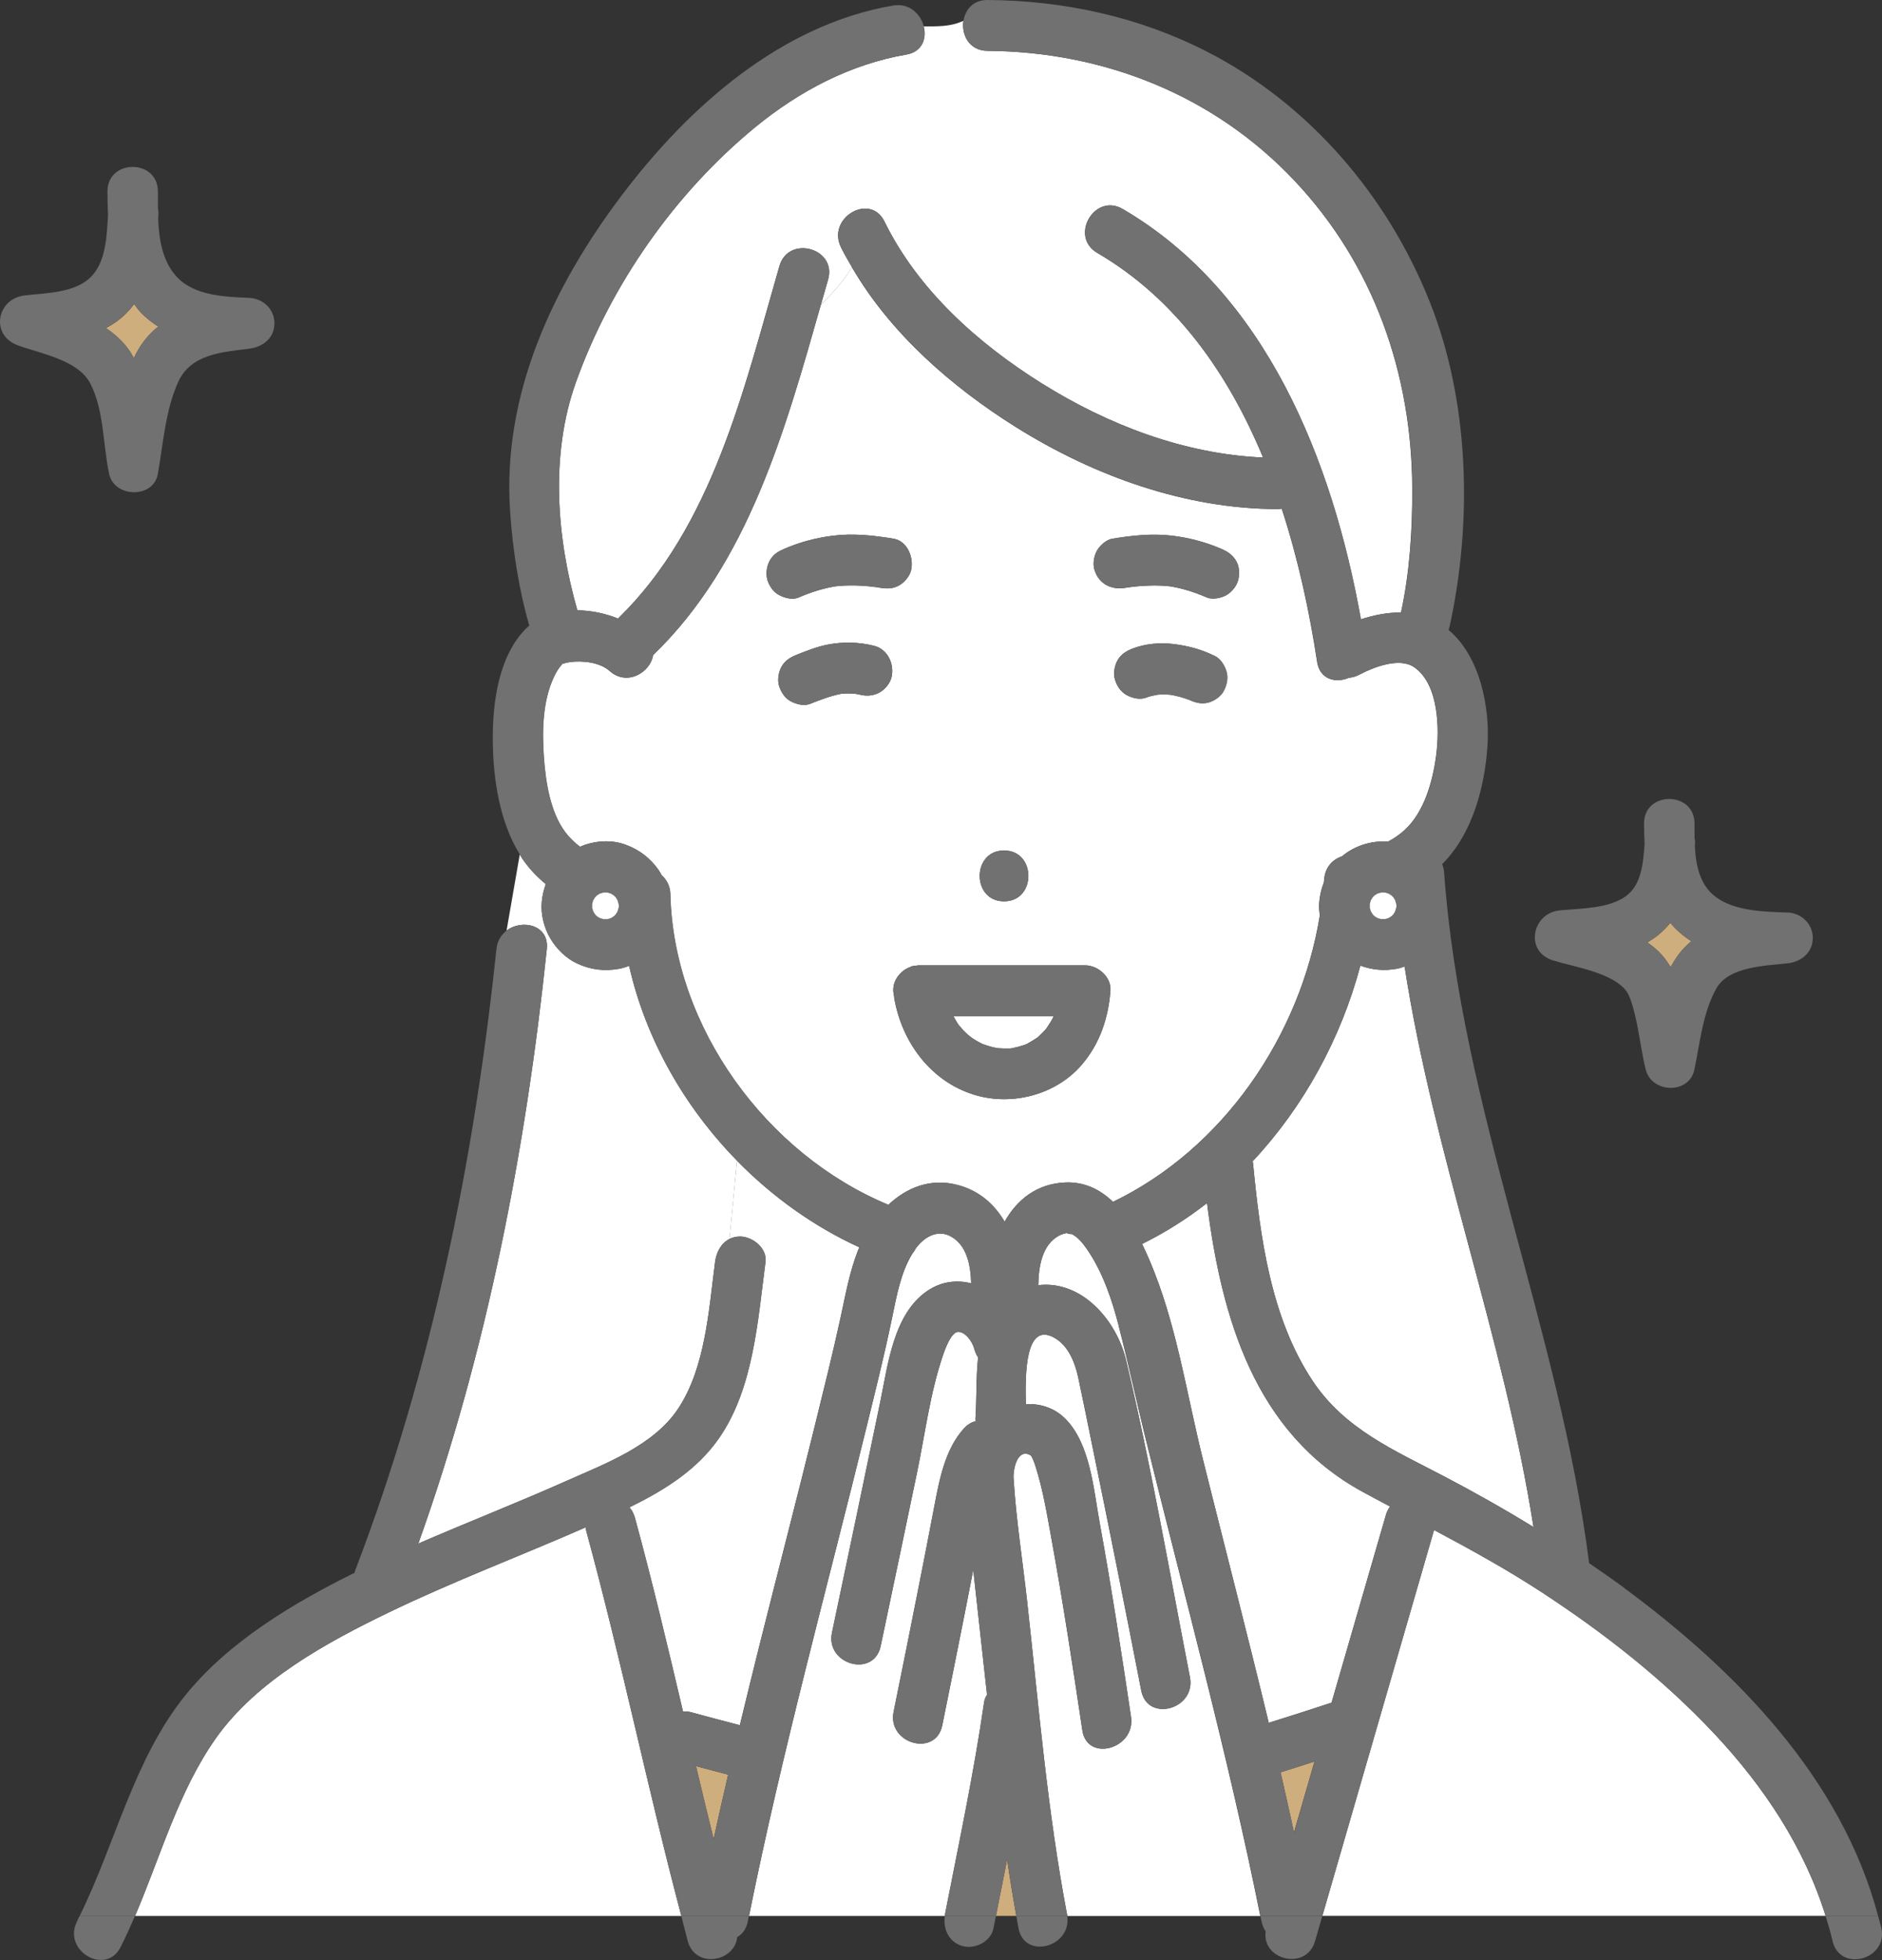 <?xml version="1.0" encoding="UTF-8"?> <svg xmlns="http://www.w3.org/2000/svg" width="49" height="51" viewBox="0 0 49 51" fill="none"><rect x="0" y="0" width="49" height="51" fill="#333333" stroke="none"/><g clip-path="url(#clip0_2373_11615)"><path d="M36.57 25.148C36.502 25.172 36.434 25.194 36.365 25.207C36.034 25.266 35.725 25.237 35.419 25.125C34.915 27.015 33.946 28.797 32.613 30.217C32.617 30.235 32.622 30.251 32.624 30.27C32.81 32.193 33.084 34.288 34.176 35.93C35.007 37.182 36.295 37.733 37.575 38.402C38.372 38.819 39.157 39.261 39.926 39.733C39.153 34.805 37.334 30.075 36.57 25.148Z" fill="white"></path><path d="M33.341 46.116C33.462 46.636 33.575 47.157 33.69 47.678C33.868 47.064 34.047 46.449 34.224 45.834C33.929 45.929 33.636 46.025 33.34 46.116H33.341Z" fill="#CFAE7E"></path><path d="M31.425 31.304C30.9 31.715 30.335 32.071 29.734 32.367C29.861 32.624 29.97 32.884 30.063 33.123C30.667 34.673 30.921 36.387 31.325 37.998C31.894 40.273 32.482 42.545 33.033 44.827C33.579 44.656 34.124 44.483 34.668 44.303C35.139 42.675 35.611 41.048 36.083 39.42C36.108 39.332 36.147 39.26 36.193 39.2C35.953 39.073 35.715 38.946 35.477 38.816C32.664 37.282 31.805 34.284 31.426 31.303L31.425 31.304Z" fill="white"></path><path d="M18.957 46.177C18.678 46.104 18.399 46.029 18.121 45.955C18.271 46.588 18.423 47.22 18.58 47.852C18.702 47.293 18.828 46.734 18.958 46.177H18.957Z" fill="#CFAE7E"></path><path d="M2.758 8.537C3.006 8.705 3.228 8.906 3.399 9.167C3.431 9.216 3.455 9.268 3.484 9.318C3.526 9.233 3.569 9.148 3.618 9.066C3.761 8.833 3.932 8.65 4.121 8.498C3.964 8.397 3.813 8.283 3.677 8.142C3.608 8.069 3.55 7.99 3.492 7.912C3.425 8.003 3.349 8.091 3.264 8.174C3.111 8.325 2.938 8.441 2.758 8.537Z" fill="#CFAE7E"></path><path d="M26.39 27.266C26.39 27.266 26.347 27.272 26.318 27.278C26.352 27.278 26.384 27.275 26.39 27.266Z" fill="white"></path><path d="M24.822 26.441C24.86 26.507 24.894 26.575 24.936 26.637C24.945 26.652 24.955 26.665 24.966 26.68C25.005 26.717 25.036 26.762 25.072 26.801C25.115 26.844 25.158 26.888 25.204 26.928C25.216 26.939 25.261 26.975 25.281 26.991C25.299 27.003 25.318 27.015 25.324 27.02C25.361 27.045 25.401 27.068 25.44 27.092C25.484 27.117 25.53 27.139 25.576 27.163C25.579 27.163 25.579 27.165 25.581 27.166C25.663 27.193 25.744 27.223 25.829 27.244C25.871 27.255 25.915 27.261 25.958 27.27C25.97 27.273 25.985 27.275 25.985 27.275C26.07 27.28 26.156 27.284 26.243 27.282C26.252 27.282 26.282 27.282 26.312 27.282C26.317 27.282 26.314 27.282 26.324 27.278C26.342 27.274 26.36 27.272 26.379 27.268C26.469 27.251 26.559 27.227 26.646 27.198C26.669 27.19 26.692 27.179 26.715 27.173C26.722 27.171 26.725 27.169 26.73 27.168C26.748 27.157 26.766 27.146 26.776 27.14C26.853 27.1 26.926 27.051 27 27.004C27.004 27.002 27.006 27 27.009 26.998C27.013 26.995 27.013 26.994 27.017 26.991C27.049 26.96 27.084 26.931 27.116 26.899C27.153 26.863 27.187 26.824 27.223 26.786C27.23 26.779 27.238 26.77 27.244 26.762C27.294 26.68 27.35 26.605 27.396 26.519C27.409 26.495 27.421 26.469 27.433 26.444H24.822V26.441Z" fill="white"></path><path d="M43.168 24.333C43.078 24.404 42.985 24.466 42.889 24.521C43.029 24.619 43.162 24.726 43.275 24.857C43.36 24.954 43.432 25.058 43.496 25.165C43.56 25.048 43.631 24.935 43.712 24.826C43.809 24.696 43.921 24.588 44.037 24.49C43.935 24.426 43.837 24.354 43.744 24.273C43.649 24.192 43.565 24.103 43.489 24.012C43.395 24.126 43.291 24.235 43.168 24.333Z" fill="#CFAE7E"></path><path d="M19.188 30.199L18.992 32.237C19.073 32.197 19.166 32.173 19.273 32.174C19.595 32.178 19.977 32.478 19.929 32.835C19.73 34.346 19.62 36.116 18.726 37.412C18.146 38.252 17.285 38.78 16.387 39.221C16.448 39.29 16.498 39.378 16.528 39.487C16.985 41.159 17.384 42.845 17.781 44.533C17.849 44.529 17.916 44.533 17.982 44.55C18.408 44.667 18.836 44.778 19.262 44.89C19.422 44.231 19.583 43.572 19.747 42.915C20.234 40.971 20.738 39.03 21.218 37.084C21.448 36.148 21.683 35.211 21.888 34.267C22.015 33.685 22.118 33.098 22.336 32.542C22.347 32.513 22.36 32.484 22.373 32.455C21.185 31.912 20.105 31.137 19.185 30.199H19.188Z" fill="white"></path><path d="M16.379 25.131C16.293 25.165 16.206 25.192 16.119 25.208C15.733 25.277 15.378 25.235 15.023 25.069C14.738 24.936 14.493 24.694 14.332 24.424C14.168 24.148 14.075 23.793 14.105 23.471C14.12 23.304 14.158 23.15 14.21 23.004C13.978 22.814 13.77 22.595 13.6 22.344C13.575 22.309 13.556 22.269 13.533 22.232L13.189 24.213C13.594 23.908 14.302 24.065 14.236 24.693C13.689 29.932 12.67 35.195 10.891 40.164C12.169 39.61 13.468 39.102 14.742 38.536C15.758 38.083 17.026 37.617 17.667 36.637C18.368 35.564 18.456 34.07 18.618 32.836C18.651 32.579 18.777 32.345 18.994 32.238L19.189 30.2C17.819 28.801 16.812 27.04 16.38 25.13L16.379 25.131Z" fill="white"></path><path d="M36.829 17.367C36.439 17.091 35.763 17.359 35.386 17.557C35.296 17.605 35.208 17.629 35.122 17.635C34.782 17.782 34.363 17.686 34.292 17.221C34.094 15.916 33.8 14.553 33.371 13.236C33.335 13.242 33.298 13.247 33.259 13.247C30.852 13.24 28.489 12.388 26.458 11.119C24.79 10.075 23.188 8.685 22.181 6.955C21.957 7.328 21.666 7.634 21.369 7.933C20.444 11.182 19.485 14.655 17.002 17.047C16.931 17.496 16.326 17.865 15.873 17.46C15.619 17.233 15.168 17.184 14.844 17.227C14.78 17.236 14.716 17.249 14.655 17.27C14.649 17.272 14.647 17.271 14.642 17.273C14.64 17.276 14.64 17.277 14.636 17.281C14.545 17.375 14.477 17.493 14.421 17.612C14.12 18.249 14.11 19.025 14.159 19.715C14.204 20.345 14.321 21.126 14.71 21.647C14.82 21.794 14.953 21.922 15.099 22.034C15.479 21.869 15.921 21.841 16.3 21.985C16.653 22.118 16.927 22.331 17.146 22.64C17.175 22.682 17.198 22.727 17.222 22.772C17.358 22.891 17.446 23.063 17.451 23.262C17.53 26.736 19.96 30.038 23.128 31.35C23.609 30.897 24.234 30.644 24.947 30.838C25.507 30.99 25.893 31.345 26.155 31.79C26.475 31.221 26.985 30.802 27.732 30.769C28.237 30.747 28.644 30.954 28.976 31.273C31.84 29.893 33.853 26.961 34.363 23.817C34.346 23.702 34.336 23.586 34.347 23.473C34.365 23.289 34.405 23.121 34.468 22.96C34.469 22.939 34.473 22.918 34.474 22.896C34.496 22.581 34.675 22.372 34.939 22.282C35.264 22.006 35.709 21.868 36.136 21.9C36.291 21.817 36.438 21.72 36.569 21.599C37.081 21.132 37.3 20.335 37.39 19.669C37.482 18.989 37.466 17.818 36.829 17.367ZM26.141 22.13C26.986 22.13 26.985 23.453 26.141 23.453C25.296 23.453 25.296 22.13 26.141 22.13ZM19.981 15.087C19.93 14.927 19.965 14.719 20.047 14.577C20.141 14.414 20.274 14.343 20.44 14.272C20.847 14.099 21.255 13.993 21.693 13.939C22.217 13.873 22.744 13.931 23.264 14.017C23.626 14.076 23.794 14.512 23.722 14.83C23.686 14.987 23.556 15.145 23.419 15.226C23.256 15.322 23.093 15.322 22.913 15.293C22.877 15.287 22.841 15.28 22.805 15.275C22.649 15.268 22.754 15.268 22.797 15.274C22.8 15.274 22.802 15.274 22.805 15.275C22.808 15.275 22.809 15.275 22.813 15.275C22.756 15.273 22.697 15.262 22.64 15.256C22.527 15.245 22.412 15.238 22.297 15.234C22.192 15.232 22.087 15.232 21.983 15.236C21.931 15.239 21.879 15.243 21.826 15.248C21.812 15.248 21.779 15.252 21.752 15.256C21.727 15.26 21.699 15.264 21.688 15.266C21.641 15.274 21.594 15.284 21.547 15.295C21.46 15.315 21.374 15.338 21.288 15.363C21.118 15.414 20.951 15.479 20.787 15.548C20.628 15.615 20.425 15.558 20.28 15.481C20.128 15.401 20.03 15.246 19.978 15.086L19.981 15.087ZM23.213 17.617C23.177 17.775 23.047 17.932 22.911 18.012C22.76 18.101 22.574 18.121 22.404 18.079C22.356 18.067 22.308 18.06 22.258 18.051C22.142 18.042 22.025 18.04 21.909 18.051C21.628 18.105 21.359 18.209 21.093 18.314C20.932 18.379 20.735 18.325 20.587 18.247C20.435 18.167 20.337 18.012 20.285 17.852C20.234 17.692 20.27 17.484 20.352 17.342C20.445 17.182 20.58 17.103 20.744 17.037C21.011 16.931 21.28 16.823 21.562 16.771C21.966 16.696 22.353 16.705 22.754 16.803C23.11 16.891 23.29 17.277 23.213 17.617ZM28.165 27.704C27.491 28.489 26.347 28.784 25.371 28.487C24.233 28.141 23.475 27.112 23.28 25.955C23.279 25.946 23.28 25.936 23.28 25.927C23.268 25.88 23.26 25.831 23.258 25.78C23.249 25.589 23.341 25.414 23.48 25.292C23.497 25.276 23.516 25.262 23.535 25.247C23.59 25.208 23.649 25.179 23.711 25.157C23.722 25.153 23.728 25.146 23.738 25.142C23.749 25.14 23.76 25.14 23.771 25.137C23.79 25.132 23.81 25.131 23.829 25.128C23.844 25.126 23.858 25.124 23.874 25.123C23.887 25.123 23.9 25.118 23.914 25.118H28.255C28.589 25.118 28.939 25.422 28.911 25.779C28.856 26.495 28.634 27.156 28.165 27.704ZM31.863 17.974C31.788 18.117 31.623 18.235 31.47 18.278C31.3 18.325 31.138 18.291 30.983 18.219C30.82 18.154 30.651 18.109 30.478 18.078C30.365 18.068 30.251 18.067 30.138 18.076C30.036 18.094 29.936 18.115 29.839 18.152C29.677 18.216 29.48 18.165 29.333 18.085C29.181 18.005 29.083 17.851 29.031 17.69C28.98 17.53 29.015 17.322 29.097 17.18C29.189 17.021 29.326 16.939 29.49 16.875C29.821 16.747 30.2 16.717 30.551 16.758C30.933 16.805 31.278 16.897 31.625 17.068C31.777 17.142 31.876 17.306 31.927 17.463C31.982 17.634 31.942 17.82 31.861 17.974H31.863ZM32.239 15.087C32.204 15.245 32.073 15.402 31.937 15.482C31.808 15.558 31.577 15.61 31.43 15.549C31.261 15.478 31.09 15.412 30.915 15.36C30.829 15.334 30.743 15.312 30.656 15.293C30.609 15.283 30.562 15.273 30.515 15.264C30.506 15.263 30.492 15.261 30.475 15.258C30.443 15.255 30.393 15.249 30.376 15.248C30.324 15.243 30.27 15.24 30.219 15.238C30.113 15.233 30.008 15.233 29.903 15.238C29.788 15.241 29.672 15.25 29.558 15.261C29.529 15.263 29.501 15.267 29.472 15.271C29.462 15.271 29.434 15.275 29.419 15.278C29.411 15.278 29.403 15.28 29.399 15.28C29.368 15.285 29.337 15.29 29.305 15.295C28.941 15.355 28.616 15.204 28.498 14.834C28.447 14.674 28.482 14.466 28.564 14.323C28.639 14.194 28.805 14.045 28.957 14.019C29.477 13.934 30.002 13.877 30.528 13.941C30.965 13.996 31.375 14.102 31.781 14.275C31.948 14.345 32.075 14.423 32.174 14.579C32.27 14.729 32.278 14.92 32.24 15.089L32.239 15.087Z" fill="white"></path><path d="M21.894 6.431C21.521 5.67 22.653 5.001 23.027 5.764C23.902 7.548 25.467 8.941 27.122 9.975C28.855 11.058 30.835 11.815 32.885 11.905C31.978 9.722 30.618 7.775 28.567 6.58C27.835 6.152 28.497 5.01 29.23 5.438C32.961 7.615 34.692 11.984 35.432 16.114C35.77 16.003 36.127 15.934 36.476 15.938C36.704 14.884 36.774 13.781 36.769 12.706C36.756 9.719 35.766 6.892 33.712 4.711C31.612 2.479 28.74 1.343 25.707 1.323C25.235 1.319 25.027 0.905 25.083 0.541C24.738 0.704 24.394 0.683 24.048 0.687C24.131 1.002 24.01 1.349 23.599 1.42C22.134 1.671 20.803 2.375 19.657 3.314C17.576 5.024 15.904 7.402 14.993 9.947C14.322 11.822 14.486 13.979 15.031 15.88C15.391 15.886 15.758 15.961 16.089 16.096C18.553 13.702 19.367 10.124 20.292 6.924C20.527 6.107 21.794 6.457 21.558 7.276C21.495 7.493 21.432 7.712 21.371 7.932C21.668 7.633 21.959 7.327 22.183 6.955C22.082 6.783 21.982 6.611 21.894 6.434V6.431Z" fill="white"></path><path d="M25.931 49.852H26.461C26.373 49.364 26.293 48.875 26.221 48.383C26.124 48.872 26.026 49.362 25.93 49.852H25.931Z" fill="#CFAE7E"></path><path d="M29.128 34.501C28.949 33.811 28.706 33.086 28.296 32.498C28.186 32.341 28.065 32.187 27.893 32.104C27.91 32.124 27.731 32.091 27.798 32.08C27.705 32.097 27.652 32.111 27.578 32.148C27.132 32.382 27.04 32.949 27.032 33.441C28.158 33.306 29.07 34.348 29.319 35.398C29.966 38.119 30.447 40.895 30.98 43.64C31.142 44.473 29.877 44.826 29.714 43.992C29.301 41.869 28.876 39.748 28.441 37.63C28.319 37.034 28.2 36.436 28.072 35.841C27.991 35.465 27.823 35.029 27.469 34.819C26.678 34.353 26.691 35.79 26.708 36.535C27.076 36.519 27.445 36.627 27.729 36.909C28.386 37.56 28.472 38.758 28.63 39.624C28.937 41.3 29.196 42.985 29.446 44.672C29.57 45.505 28.305 45.862 28.18 45.023C27.928 43.338 27.67 41.652 27.364 39.976C27.279 39.511 27.201 39.042 27.083 38.584C27.037 38.407 26.905 37.906 26.826 37.863C26.481 37.676 26.375 38.241 26.388 38.461C26.453 39.536 26.626 40.616 26.744 41.687C27.044 44.399 27.271 47.142 27.783 49.824C27.786 49.835 27.785 49.843 27.786 49.854H32.813C31.968 45.644 30.829 41.504 29.804 37.336C29.572 36.394 29.37 35.44 29.126 34.502L29.128 34.501Z" fill="white"></path><path d="M25.624 44.284C25.634 44.215 25.663 44.154 25.699 44.098C25.58 43.014 25.46 41.931 25.34 40.847C25.268 41.217 25.197 41.587 25.123 41.957C24.928 42.936 24.733 43.915 24.533 44.893C24.364 45.728 23.099 45.372 23.267 44.541C23.479 43.499 23.689 42.455 23.895 41.411C24.039 40.683 24.182 39.953 24.321 39.224C24.456 38.517 24.6 37.713 25.1 37.165C25.194 37.063 25.297 37.006 25.401 36.978C25.401 36.952 25.396 36.928 25.398 36.901C25.431 36.412 25.41 35.849 25.466 35.318C25.425 35.257 25.391 35.188 25.369 35.104C25.315 34.886 25.114 34.641 24.939 34.656C24.767 34.669 24.618 35.069 24.553 35.26C24.217 36.239 24.086 37.31 23.875 38.322C23.561 39.825 23.247 41.329 22.929 42.833C22.752 43.667 21.487 43.311 21.662 42.481C22.085 40.48 22.503 38.48 22.919 36.478C23.118 35.518 23.26 34.186 24.149 33.586C24.512 33.341 24.913 33.297 25.286 33.392C25.273 32.917 25.174 32.39 24.745 32.165C24.451 32.01 24.116 32.126 23.849 32.474C23.825 32.524 23.795 32.569 23.76 32.611C23.451 33.106 23.343 33.731 23.226 34.294C23.029 35.245 22.793 36.189 22.561 37.132C21.522 41.368 20.361 45.575 19.502 49.853H24.602C24.603 49.843 24.602 49.833 24.602 49.822C24.963 47.98 25.356 46.143 25.624 44.284Z" fill="white"></path><path d="M40.148 41.435C39.236 40.838 38.289 40.319 37.336 39.81C37.208 40.251 37.08 40.693 36.953 41.134C36.111 44.04 35.27 46.945 34.428 49.851H47.531C46.972 48.058 45.917 46.478 44.635 45.112C43.305 43.694 41.768 42.495 40.148 41.435Z" fill="white"></path><path d="M15.247 39.742C13.543 40.489 11.801 41.145 10.125 41.954C8.511 42.733 6.679 43.729 5.618 45.232C4.647 46.609 4.183 48.298 3.516 49.853H17.74C16.861 46.529 16.17 43.157 15.265 39.839C15.255 39.805 15.253 39.773 15.248 39.74L15.247 39.742Z" fill="white"></path><path d="M32.238 15.086C32.277 14.917 32.269 14.727 32.172 14.576C32.073 14.422 31.947 14.343 31.779 14.272C31.373 14.099 30.964 13.993 30.526 13.938C30.001 13.873 29.475 13.931 28.955 14.016C28.803 14.042 28.638 14.192 28.563 14.321C28.481 14.462 28.445 14.671 28.496 14.831C28.616 15.202 28.94 15.352 29.303 15.292C29.335 15.287 29.366 15.283 29.398 15.278C29.401 15.278 29.41 15.277 29.417 15.275C29.434 15.273 29.46 15.269 29.47 15.268C29.499 15.264 29.527 15.262 29.556 15.258C29.671 15.247 29.785 15.239 29.901 15.235C30.007 15.231 30.112 15.231 30.217 15.235C30.269 15.238 30.322 15.24 30.374 15.245C30.391 15.246 30.442 15.252 30.473 15.256C30.49 15.258 30.506 15.261 30.513 15.262C30.56 15.27 30.607 15.28 30.654 15.29C30.741 15.309 30.827 15.331 30.913 15.357C31.088 15.409 31.26 15.475 31.429 15.547C31.574 15.609 31.806 15.556 31.935 15.48C32.072 15.399 32.201 15.242 32.237 15.084L32.238 15.086Z" fill="#727171"></path><path d="M23.264 14.016C22.744 13.931 22.217 13.873 21.693 13.938C21.255 13.993 20.846 14.099 20.44 14.272C20.274 14.343 20.143 14.413 20.047 14.576C19.965 14.718 19.93 14.927 19.981 15.086C20.033 15.246 20.131 15.401 20.283 15.482C20.428 15.559 20.631 15.616 20.789 15.549C20.953 15.48 21.12 15.415 21.291 15.364C21.375 15.339 21.462 15.315 21.549 15.296C21.596 15.285 21.643 15.275 21.69 15.267C21.701 15.264 21.729 15.261 21.754 15.257C21.781 15.253 21.815 15.25 21.828 15.248C21.88 15.244 21.932 15.24 21.985 15.238C22.09 15.233 22.195 15.233 22.299 15.235C22.414 15.239 22.528 15.246 22.642 15.257C22.699 15.263 22.759 15.274 22.815 15.277C22.812 15.277 22.809 15.277 22.807 15.277C22.843 15.283 22.879 15.287 22.916 15.293C23.096 15.323 23.259 15.323 23.422 15.226C23.558 15.146 23.688 14.989 23.724 14.831C23.797 14.513 23.628 14.076 23.266 14.018L23.264 14.016Z" fill="#727171"></path><path d="M22.807 15.275C22.807 15.275 22.802 15.275 22.799 15.274C22.757 15.268 22.651 15.268 22.807 15.275Z" fill="#727171"></path><path d="M26.142 22.129C25.297 22.129 25.296 23.452 26.142 23.452C26.988 23.452 26.988 22.129 26.142 22.129Z" fill="#727171"></path><path d="M25.059 50.636C25.381 50.725 25.797 50.527 25.866 50.175C25.887 50.068 25.908 49.961 25.93 49.853H24.6C24.547 50.194 24.71 50.54 25.059 50.636Z" fill="#727171"></path><path d="M26.518 50.175C26.675 50.999 27.909 50.664 27.786 49.853H26.461C26.48 49.961 26.497 50.068 26.518 50.175Z" fill="#727171"></path><path d="M17.907 50.508C18.108 51.24 19.136 51.041 19.194 50.403C19.326 50.33 19.43 50.199 19.47 49.998C19.479 49.95 19.49 49.901 19.5 49.853H17.738C17.796 50.071 17.847 50.291 17.906 50.508H17.907Z" fill="#727171"></path><path d="M32.847 49.998C32.867 50.102 32.905 50.186 32.954 50.254C32.842 51 34.011 51.291 34.239 50.508C34.301 50.291 34.365 50.071 34.428 49.853H32.816C32.826 49.902 32.837 49.95 32.847 49.998Z" fill="#727171"></path><path d="M42.296 41.323C41.994 41.1 41.686 40.886 41.375 40.674C40.601 34.593 38.037 28.827 37.598 22.694C37.592 22.616 37.574 22.548 37.549 22.485L37.551 22.482C38.33 21.704 38.653 20.497 38.727 19.424C38.797 18.41 38.541 17.088 37.714 16.389C37.723 16.362 37.733 16.338 37.741 16.308C38.339 13.578 38.264 10.464 37.227 7.859C36.122 5.079 34.066 2.687 31.398 1.33C29.632 0.432 27.686 0.013 25.711 1.72525e-05C25.337 -0.002 25.13 0.253 25.086 0.542C25.031 0.906 25.238 1.32 25.711 1.323C28.744 1.344 31.616 2.48 33.716 4.712C35.769 6.894 36.76 9.721 36.773 12.707C36.778 13.782 36.708 14.885 36.479 15.938C36.13 15.935 35.774 16.004 35.435 16.115C34.696 11.985 32.964 7.615 29.233 5.439C28.501 5.011 27.839 6.154 28.571 6.581C30.621 7.777 31.981 9.724 32.888 11.906C30.839 11.816 28.858 11.059 27.126 9.976C25.47 8.941 23.904 7.549 23.031 5.765C22.656 5.002 21.524 5.671 21.898 6.432C21.985 6.611 22.086 6.782 22.186 6.953C22.284 6.79 22.374 6.616 22.439 6.419C22.374 6.616 22.285 6.789 22.186 6.953C23.193 8.683 24.795 10.075 26.464 11.117C28.494 12.386 30.857 13.238 33.264 13.245C33.304 13.245 33.34 13.24 33.376 13.234C33.805 14.552 34.099 15.914 34.297 17.219C34.367 17.684 34.788 17.78 35.127 17.633C35.213 17.626 35.301 17.603 35.392 17.555C35.769 17.357 36.444 17.089 36.834 17.365C37.47 17.817 37.486 18.988 37.395 19.668C37.306 20.334 37.087 21.13 36.575 21.597C36.444 21.717 36.297 21.814 36.141 21.898C35.716 21.866 35.27 22.005 34.945 22.28C34.68 22.369 34.5 22.579 34.48 22.894C34.478 22.916 34.475 22.937 34.474 22.959C34.411 23.118 34.371 23.287 34.353 23.471C34.342 23.583 34.351 23.7 34.368 23.816C33.857 26.959 31.844 29.891 28.982 31.272C28.648 30.953 28.241 30.746 27.737 30.767C26.991 30.799 26.481 31.218 26.16 31.788C25.898 31.343 25.513 30.989 24.952 30.836C24.24 30.642 23.614 30.895 23.134 31.348C19.967 30.036 17.536 26.734 17.456 23.26C17.451 23.061 17.363 22.889 17.227 22.77C17.203 22.725 17.18 22.68 17.151 22.638C16.933 22.33 16.658 22.116 16.305 21.983C15.926 21.84 15.484 21.868 15.104 22.032C14.958 21.92 14.825 21.793 14.715 21.645C14.328 21.124 14.21 20.342 14.164 19.713C14.115 19.025 14.126 18.247 14.427 17.61C14.482 17.492 14.551 17.374 14.642 17.279C14.645 17.275 14.645 17.275 14.648 17.271C14.653 17.27 14.654 17.27 14.66 17.268C14.721 17.247 14.786 17.234 14.85 17.225C15.175 17.183 15.624 17.231 15.878 17.458C16.331 17.862 16.938 17.493 17.008 17.045C19.491 14.652 20.449 11.179 21.374 7.931C21.437 7.712 21.499 7.493 21.562 7.275C21.798 6.455 20.531 6.106 20.295 6.923C19.372 10.122 18.557 13.701 16.093 16.094C15.763 15.959 15.395 15.885 15.034 15.879C14.489 13.977 14.326 11.821 14.997 9.946C15.909 7.4 17.579 5.022 19.661 3.313C20.808 2.373 22.139 1.669 23.602 1.418C24.013 1.348 24.134 1.001 24.052 0.685C23.659 0.689 23.267 0.729 22.873 1.126C23.265 0.731 23.658 0.69 24.052 0.685C23.968 0.362 23.671 0.072 23.253 0.144C20.33 0.645 17.927 2.781 16.185 5.087C14.387 7.467 13.07 10.274 13.282 13.319C13.351 14.311 13.505 15.323 13.781 16.282C13.769 16.291 13.755 16.297 13.744 16.308C12.974 17.03 12.818 18.305 12.831 19.302C12.842 20.276 13.008 21.387 13.534 22.232C13.557 22.268 13.576 22.308 13.6 22.344C13.772 22.596 13.978 22.815 14.21 23.003C14.157 23.15 14.121 23.304 14.105 23.47C14.075 23.791 14.168 24.147 14.332 24.423C14.493 24.693 14.738 24.936 15.024 25.068C15.379 25.233 15.735 25.277 16.119 25.207C16.206 25.191 16.293 25.165 16.379 25.131C16.813 27.041 17.818 28.801 19.189 30.2C20.107 31.138 21.188 31.914 22.376 32.456C22.364 32.485 22.351 32.513 22.34 32.543C22.121 33.099 22.018 33.686 21.892 34.268C21.686 35.21 21.452 36.148 21.221 37.085C20.741 39.031 20.236 40.971 19.75 42.916C19.586 43.573 19.424 44.232 19.266 44.891C18.838 44.779 18.41 44.668 17.985 44.551C17.92 44.533 17.852 44.53 17.785 44.534C17.387 42.846 16.988 41.16 16.532 39.489C16.501 39.379 16.452 39.291 16.39 39.222C17.288 38.782 18.149 38.254 18.729 37.413C19.623 36.118 19.733 34.347 19.933 32.836C19.98 32.479 19.597 32.179 19.277 32.175C19.169 32.175 19.077 32.198 18.995 32.238C18.779 32.345 18.653 32.58 18.619 32.836C18.456 34.071 18.369 35.563 17.669 36.637C17.028 37.617 15.759 38.084 14.743 38.536C13.471 39.103 12.171 39.61 10.892 40.164C12.672 35.197 13.691 29.932 14.238 24.693C14.303 24.065 13.595 23.908 13.191 24.214C13.052 24.32 12.948 24.479 12.925 24.693C12.351 30.182 11.227 35.707 9.247 40.864C9.238 40.885 9.236 40.906 9.23 40.925C7.643 41.709 5.952 42.715 4.824 44.114C3.483 45.778 3.009 47.959 2.074 49.853H3.516C4.183 48.298 4.647 46.608 5.618 45.233C6.679 43.729 8.512 42.733 10.125 41.954C11.801 41.145 13.545 40.489 15.247 39.742C15.252 39.775 15.254 39.806 15.264 39.84C16.17 43.157 16.86 46.531 17.739 49.854H19.5C20.359 45.576 21.522 41.37 22.56 37.134C22.79 36.19 23.026 35.247 23.224 34.296C23.341 33.732 23.448 33.108 23.758 32.612C23.793 32.571 23.823 32.526 23.848 32.476C24.115 32.126 24.449 32.012 24.743 32.166C25.172 32.392 25.271 32.919 25.284 33.394C24.911 33.3 24.51 33.344 24.147 33.587C23.258 34.186 23.117 35.518 22.917 36.48C22.502 38.482 22.084 40.483 21.661 42.482C21.485 43.313 22.751 43.667 22.927 42.834C23.245 41.331 23.559 39.827 23.873 38.323C24.084 37.312 24.215 36.241 24.551 35.261C24.616 35.071 24.766 34.672 24.938 34.657C25.113 34.644 25.312 34.889 25.368 35.105C25.39 35.19 25.423 35.259 25.464 35.32C25.409 35.851 25.431 36.414 25.397 36.903C25.394 36.929 25.398 36.954 25.399 36.979C25.295 37.006 25.191 37.063 25.098 37.167C24.598 37.715 24.454 38.518 24.319 39.225C24.18 39.955 24.039 40.684 23.894 41.412C23.687 42.456 23.478 43.499 23.265 44.542C23.096 45.374 24.361 45.728 24.532 44.894C24.73 43.917 24.927 42.938 25.121 41.959C25.195 41.589 25.266 41.219 25.339 40.849C25.458 41.932 25.578 43.016 25.698 44.099C25.661 44.155 25.632 44.216 25.623 44.285C25.353 46.145 24.96 47.981 24.601 49.824C24.598 49.834 24.601 49.843 24.601 49.854H25.931C26.027 49.365 26.124 48.874 26.222 48.385C26.294 48.877 26.374 49.366 26.462 49.854H27.788C27.787 49.845 27.788 49.835 27.785 49.824C27.273 47.143 27.046 44.4 26.746 41.687C26.628 40.617 26.455 39.537 26.39 38.461C26.377 38.241 26.483 37.676 26.829 37.863C26.907 37.906 27.039 38.407 27.085 38.584C27.203 39.042 27.282 39.51 27.366 39.975C27.673 41.652 27.932 43.337 28.182 45.023C28.306 45.862 29.571 45.505 29.448 44.671C29.197 42.986 28.938 41.3 28.633 39.624C28.474 38.758 28.389 37.561 27.731 36.909C27.447 36.627 27.079 36.52 26.71 36.535C26.693 35.791 26.68 34.353 27.471 34.819C27.825 35.028 27.993 35.465 28.074 35.841C28.204 36.435 28.321 37.033 28.443 37.629C28.878 39.748 29.303 41.869 29.716 43.992C29.88 44.826 31.145 44.473 30.983 43.64C30.447 40.895 29.968 38.119 29.321 35.398C29.072 34.348 28.159 33.306 27.034 33.441C27.042 32.949 27.134 32.382 27.58 32.148C27.654 32.109 27.706 32.096 27.8 32.08C27.735 32.092 27.912 32.125 27.895 32.104C28.067 32.187 28.188 32.341 28.298 32.498C28.709 33.086 28.951 33.81 29.13 34.5C29.374 35.44 29.576 36.392 29.808 37.335C30.834 41.502 31.974 45.643 32.818 49.853H34.43C35.272 46.947 36.113 44.042 36.955 41.136C37.083 40.695 37.211 40.253 37.338 39.812C38.292 40.32 39.238 40.839 40.15 41.437C41.77 42.496 43.307 43.697 44.638 45.115C45.92 46.481 46.976 48.061 47.533 49.854H48.899C47.944 46.261 45.198 43.47 42.297 41.326L42.296 41.323ZM16.117 23.589C16.109 23.629 16.096 23.669 16.084 23.709C16.07 23.736 16.053 23.763 16.036 23.79C16.019 23.807 16.002 23.824 15.985 23.841C15.959 23.858 15.932 23.875 15.904 23.89C15.875 23.9 15.845 23.908 15.815 23.915C15.782 23.917 15.75 23.917 15.717 23.915C15.687 23.908 15.657 23.9 15.628 23.89C15.6 23.875 15.573 23.858 15.547 23.841C15.53 23.824 15.512 23.807 15.496 23.79C15.479 23.763 15.462 23.736 15.448 23.709C15.438 23.679 15.43 23.649 15.422 23.618C15.421 23.585 15.421 23.553 15.422 23.52C15.43 23.489 15.438 23.459 15.448 23.43C15.462 23.402 15.479 23.375 15.496 23.348C15.513 23.331 15.53 23.314 15.547 23.297C15.573 23.28 15.6 23.263 15.628 23.248C15.657 23.238 15.687 23.23 15.717 23.223C15.75 23.221 15.782 23.221 15.815 23.223C15.845 23.23 15.875 23.238 15.904 23.248C15.932 23.263 15.959 23.28 15.985 23.297C16.002 23.314 16.019 23.331 16.036 23.348C16.053 23.375 16.07 23.402 16.084 23.43C16.096 23.469 16.11 23.509 16.117 23.549C16.117 23.555 16.117 23.562 16.118 23.568C16.118 23.575 16.118 23.583 16.117 23.589ZM18.582 47.852C18.426 47.221 18.273 46.588 18.123 45.955C18.402 46.029 18.68 46.103 18.959 46.176C18.83 46.734 18.703 47.291 18.581 47.852H18.582ZM35.669 23.521C35.676 23.491 35.684 23.46 35.694 23.431C35.708 23.403 35.725 23.376 35.742 23.349C35.759 23.332 35.776 23.315 35.793 23.298C35.819 23.281 35.846 23.264 35.874 23.25C35.903 23.24 35.933 23.231 35.963 23.224C35.996 23.223 36.029 23.223 36.061 23.224C36.091 23.231 36.122 23.24 36.151 23.25C36.178 23.264 36.205 23.281 36.231 23.298C36.25 23.315 36.267 23.332 36.282 23.349C36.299 23.376 36.316 23.403 36.331 23.431C36.343 23.47 36.356 23.51 36.363 23.55C36.363 23.556 36.364 23.564 36.364 23.57C36.364 23.576 36.364 23.583 36.363 23.589C36.355 23.629 36.343 23.669 36.331 23.709C36.316 23.736 36.299 23.763 36.282 23.79C36.265 23.807 36.248 23.825 36.231 23.841C36.205 23.858 36.178 23.875 36.151 23.89C36.122 23.9 36.091 23.908 36.061 23.915C36.029 23.917 35.996 23.917 35.963 23.915C35.933 23.908 35.904 23.9 35.874 23.89C35.846 23.875 35.819 23.858 35.793 23.841C35.776 23.824 35.759 23.807 35.742 23.79C35.725 23.763 35.708 23.736 35.694 23.709C35.684 23.679 35.676 23.649 35.669 23.618C35.667 23.585 35.667 23.553 35.669 23.521ZM33.692 47.679C33.577 47.158 33.463 46.636 33.343 46.117C33.637 46.024 33.932 45.928 34.227 45.834C34.049 46.449 33.87 47.064 33.693 47.679H33.692ZM36.084 39.422C35.613 41.049 35.14 42.677 34.669 44.305C34.127 44.485 33.581 44.658 33.034 44.828C32.483 42.548 31.895 40.276 31.326 37.999C30.922 36.389 30.669 34.675 30.064 33.125C29.971 32.886 29.863 32.627 29.736 32.369C30.336 32.073 30.902 31.716 31.426 31.306C31.805 34.287 32.663 37.284 35.477 38.819C35.716 38.949 35.955 39.075 36.193 39.202C36.147 39.264 36.108 39.335 36.083 39.423L36.084 39.422ZM37.575 38.404C36.296 37.734 35.008 37.184 34.176 35.932C33.085 34.29 32.811 32.194 32.625 30.272C32.622 30.253 32.617 30.237 32.614 30.218C33.945 28.799 34.916 27.016 35.419 25.127C35.725 25.239 36.035 25.268 36.366 25.208C36.434 25.196 36.503 25.174 36.571 25.15C37.336 30.077 39.154 34.808 39.926 39.734C39.158 39.264 38.373 38.821 37.575 38.404Z" fill="#727171"></path><path d="M2.005 49.998C1.619 50.754 2.751 51.423 3.138 50.665C3.273 50.401 3.395 50.128 3.514 49.852H2.072C2.048 49.899 2.028 49.949 2.003 49.996L2.005 49.998Z" fill="#727171"></path><path d="M48.898 49.853H47.531C47.599 50.069 47.662 50.287 47.714 50.508C47.908 51.336 49.175 50.986 48.98 50.157C48.956 50.054 48.924 49.955 48.898 49.853Z" fill="#727171"></path><path d="M16.114 23.55C16.105 23.51 16.093 23.47 16.081 23.43C16.067 23.402 16.05 23.376 16.033 23.349C16.016 23.332 15.999 23.315 15.982 23.298C15.955 23.281 15.929 23.264 15.901 23.249C15.872 23.239 15.842 23.231 15.812 23.224C15.779 23.222 15.746 23.222 15.714 23.224C15.684 23.231 15.653 23.239 15.624 23.249C15.597 23.264 15.57 23.281 15.543 23.298C15.526 23.315 15.508 23.332 15.493 23.349C15.476 23.376 15.459 23.402 15.444 23.43C15.435 23.46 15.426 23.49 15.419 23.521C15.418 23.553 15.418 23.586 15.419 23.619C15.426 23.65 15.435 23.679 15.444 23.709C15.459 23.737 15.476 23.764 15.493 23.791C15.509 23.808 15.526 23.826 15.543 23.842C15.57 23.859 15.597 23.876 15.624 23.891C15.653 23.901 15.684 23.909 15.714 23.916C15.746 23.918 15.779 23.918 15.812 23.916C15.842 23.909 15.871 23.901 15.901 23.891C15.929 23.876 15.955 23.859 15.982 23.842C15.999 23.825 16.017 23.808 16.033 23.791C16.05 23.764 16.067 23.737 16.081 23.709C16.093 23.67 16.105 23.63 16.114 23.59C16.114 23.584 16.114 23.577 16.115 23.571C16.115 23.564 16.115 23.556 16.114 23.55Z" fill="white"></path><path d="M36.36 23.55C36.351 23.51 36.339 23.47 36.327 23.43C36.313 23.402 36.296 23.376 36.279 23.349C36.262 23.332 36.245 23.315 36.228 23.298C36.202 23.281 36.175 23.264 36.147 23.249C36.118 23.239 36.088 23.231 36.058 23.224C36.025 23.222 35.992 23.222 35.96 23.224C35.93 23.231 35.901 23.239 35.87 23.249C35.843 23.264 35.816 23.281 35.789 23.298C35.773 23.315 35.756 23.332 35.739 23.349C35.722 23.376 35.705 23.402 35.69 23.43C35.681 23.46 35.672 23.49 35.665 23.521C35.664 23.553 35.664 23.586 35.665 23.618C35.672 23.648 35.681 23.679 35.69 23.708C35.705 23.736 35.722 23.763 35.739 23.79C35.756 23.807 35.773 23.825 35.789 23.841C35.816 23.858 35.843 23.875 35.87 23.89C35.899 23.899 35.93 23.908 35.96 23.915C35.992 23.916 36.025 23.916 36.058 23.915C36.088 23.908 36.118 23.899 36.147 23.89C36.175 23.875 36.202 23.858 36.228 23.841C36.245 23.824 36.263 23.807 36.279 23.79C36.296 23.763 36.313 23.736 36.327 23.708C36.339 23.669 36.352 23.629 36.36 23.589C36.36 23.583 36.361 23.575 36.361 23.569C36.361 23.563 36.361 23.556 36.36 23.55Z" fill="white"></path><path d="M0.64 7.688C-0.088 7.773 -0.26 8.723 0.466 8.987C1.058 9.202 2.033 9.364 2.351 9.978C2.712 10.674 2.679 11.579 2.842 12.335C2.977 12.952 3.993 12.979 4.109 12.335C4.249 11.547 4.305 10.678 4.638 9.941C4.969 9.21 5.783 9.162 6.489 9.073C6.841 9.029 7.145 8.801 7.145 8.412C7.145 8.041 6.844 7.766 6.489 7.751C5.866 7.724 5.063 7.699 4.604 7.206C4.231 6.804 4.14 6.24 4.117 5.687C4.12 5.656 4.122 5.624 4.125 5.592C4.128 5.525 4.122 5.466 4.111 5.41C4.111 5.264 4.111 5.12 4.111 4.982C4.111 4.131 2.798 4.13 2.798 4.982C2.798 5.187 2.803 5.395 2.812 5.602C2.778 6.142 2.763 6.843 2.335 7.236C1.912 7.626 1.177 7.624 0.64 7.688ZM3.676 8.141C3.81 8.282 3.961 8.395 4.12 8.496C3.931 8.648 3.76 8.832 3.617 9.065C3.567 9.146 3.525 9.232 3.483 9.317C3.455 9.267 3.431 9.215 3.398 9.166C3.227 8.905 3.004 8.704 2.757 8.535C2.938 8.439 3.11 8.323 3.263 8.172C3.348 8.09 3.422 8.002 3.491 7.911C3.551 7.989 3.607 8.068 3.676 8.141Z" fill="#727171"></path><path d="M42.337 23.315C41.873 23.651 41.148 23.634 40.604 23.689C39.89 23.761 39.686 24.755 40.43 24.988C41.021 25.172 41.975 25.302 42.346 25.791C42.469 25.953 42.566 26.381 42.624 26.662C42.704 27.051 42.752 27.447 42.849 27.833C43.004 28.447 43.98 28.481 44.115 27.833C44.263 27.129 44.331 26.36 44.684 25.724C45 25.156 45.928 25.131 46.541 25.066C46.894 25.028 47.198 24.789 47.198 24.405C47.198 24.036 46.897 23.756 46.541 23.744C45.94 23.722 45.175 23.714 44.671 23.338C44.255 23.029 44.153 22.516 44.127 22.012C44.129 21.994 44.131 21.976 44.132 21.957C44.136 21.906 44.13 21.858 44.12 21.809C44.118 21.679 44.118 21.549 44.118 21.428C44.118 20.577 42.804 20.576 42.804 21.428C42.804 21.602 42.81 21.778 42.819 21.955C42.784 22.433 42.745 23.019 42.335 23.314L42.337 23.315ZM43.743 24.273C43.836 24.354 43.934 24.425 44.035 24.49C43.919 24.588 43.808 24.697 43.71 24.826C43.63 24.933 43.559 25.047 43.495 25.164C43.431 25.057 43.36 24.954 43.274 24.856C43.16 24.726 43.028 24.618 42.888 24.52C42.984 24.465 43.077 24.403 43.167 24.333C43.291 24.235 43.394 24.126 43.487 24.011C43.564 24.103 43.649 24.192 43.743 24.273Z" fill="#727171"></path><path d="M23.915 25.119C23.901 25.119 23.888 25.123 23.875 25.124C23.86 25.124 23.846 25.128 23.83 25.129C23.811 25.131 23.791 25.134 23.772 25.139C23.761 25.141 23.75 25.141 23.739 25.143C23.728 25.147 23.722 25.154 23.712 25.158C23.649 25.18 23.589 25.209 23.536 25.248C23.517 25.263 23.499 25.277 23.481 25.293C23.342 25.415 23.25 25.59 23.258 25.782C23.261 25.833 23.269 25.881 23.281 25.929C23.282 25.939 23.281 25.948 23.281 25.957C23.476 27.113 24.233 28.142 25.372 28.488C26.348 28.785 27.492 28.49 28.165 27.705C28.635 27.157 28.856 26.496 28.912 25.782C28.94 25.425 28.589 25.12 28.256 25.12L23.915 25.119ZM26.319 27.279C26.348 27.273 26.393 27.264 26.39 27.267C26.384 27.275 26.352 27.278 26.319 27.279ZM27.246 26.76C27.24 26.769 27.232 26.777 27.225 26.785C27.19 26.822 27.155 26.861 27.118 26.898C27.085 26.93 27.051 26.959 27.019 26.989C27.015 26.993 27.014 26.994 27.011 26.997C27.008 26.999 27.006 26.999 27.002 27.003C26.928 27.051 26.855 27.099 26.778 27.139C26.768 27.144 26.749 27.156 26.732 27.167C26.727 27.168 26.724 27.169 26.716 27.172C26.694 27.179 26.671 27.189 26.648 27.196C26.561 27.225 26.471 27.249 26.381 27.267C26.363 27.27 26.344 27.273 26.326 27.277C26.317 27.279 26.319 27.279 26.314 27.28C26.284 27.28 26.254 27.28 26.245 27.28C26.158 27.284 26.074 27.28 25.987 27.274C25.984 27.274 25.972 27.272 25.96 27.269C25.917 27.261 25.874 27.253 25.831 27.242C25.746 27.222 25.665 27.191 25.583 27.165C25.581 27.165 25.581 27.163 25.578 27.162C25.532 27.139 25.486 27.116 25.442 27.09C25.402 27.067 25.363 27.044 25.326 27.018C25.32 27.015 25.302 27.003 25.284 26.989C25.264 26.973 25.218 26.938 25.206 26.927C25.16 26.887 25.117 26.843 25.074 26.799C25.038 26.762 25.006 26.715 24.968 26.679C24.958 26.665 24.948 26.651 24.938 26.636C24.896 26.574 24.862 26.506 24.824 26.44H27.435C27.423 26.466 27.411 26.491 27.398 26.516C27.353 26.601 27.297 26.677 27.246 26.758V26.76Z" fill="#727171"></path><path d="M22.754 16.802C22.354 16.705 21.966 16.696 21.562 16.769C21.28 16.822 21.012 16.93 20.744 17.036C20.58 17.102 20.445 17.181 20.352 17.34C20.27 17.481 20.235 17.691 20.285 17.85C20.337 18.01 20.435 18.164 20.587 18.246C20.734 18.324 20.932 18.376 21.094 18.313C21.36 18.207 21.628 18.104 21.909 18.05C22.025 18.04 22.142 18.04 22.259 18.05C22.307 18.058 22.356 18.067 22.405 18.078C22.574 18.119 22.759 18.101 22.911 18.011C23.047 17.931 23.177 17.774 23.213 17.615C23.29 17.274 23.11 16.888 22.754 16.802Z" fill="#727171"></path><path d="M31.63 17.067C31.283 16.897 30.937 16.804 30.555 16.758C30.205 16.715 29.826 16.747 29.494 16.875C29.33 16.938 29.194 17.021 29.102 17.179C29.02 17.321 28.985 17.53 29.035 17.689C29.087 17.849 29.185 18.004 29.337 18.085C29.485 18.163 29.681 18.214 29.844 18.152C29.94 18.114 30.041 18.094 30.142 18.075C30.256 18.067 30.369 18.068 30.483 18.078C30.656 18.107 30.825 18.153 30.988 18.219C31.143 18.291 31.305 18.325 31.475 18.277C31.627 18.235 31.793 18.117 31.868 17.973C31.948 17.82 31.988 17.634 31.934 17.463C31.883 17.306 31.785 17.143 31.632 17.067H31.63Z" fill="#727171"></path></g><defs><clipPath id="clip0_2373_11615"><rect width="49" height="51" fill="white"></rect></clipPath></defs></svg> 